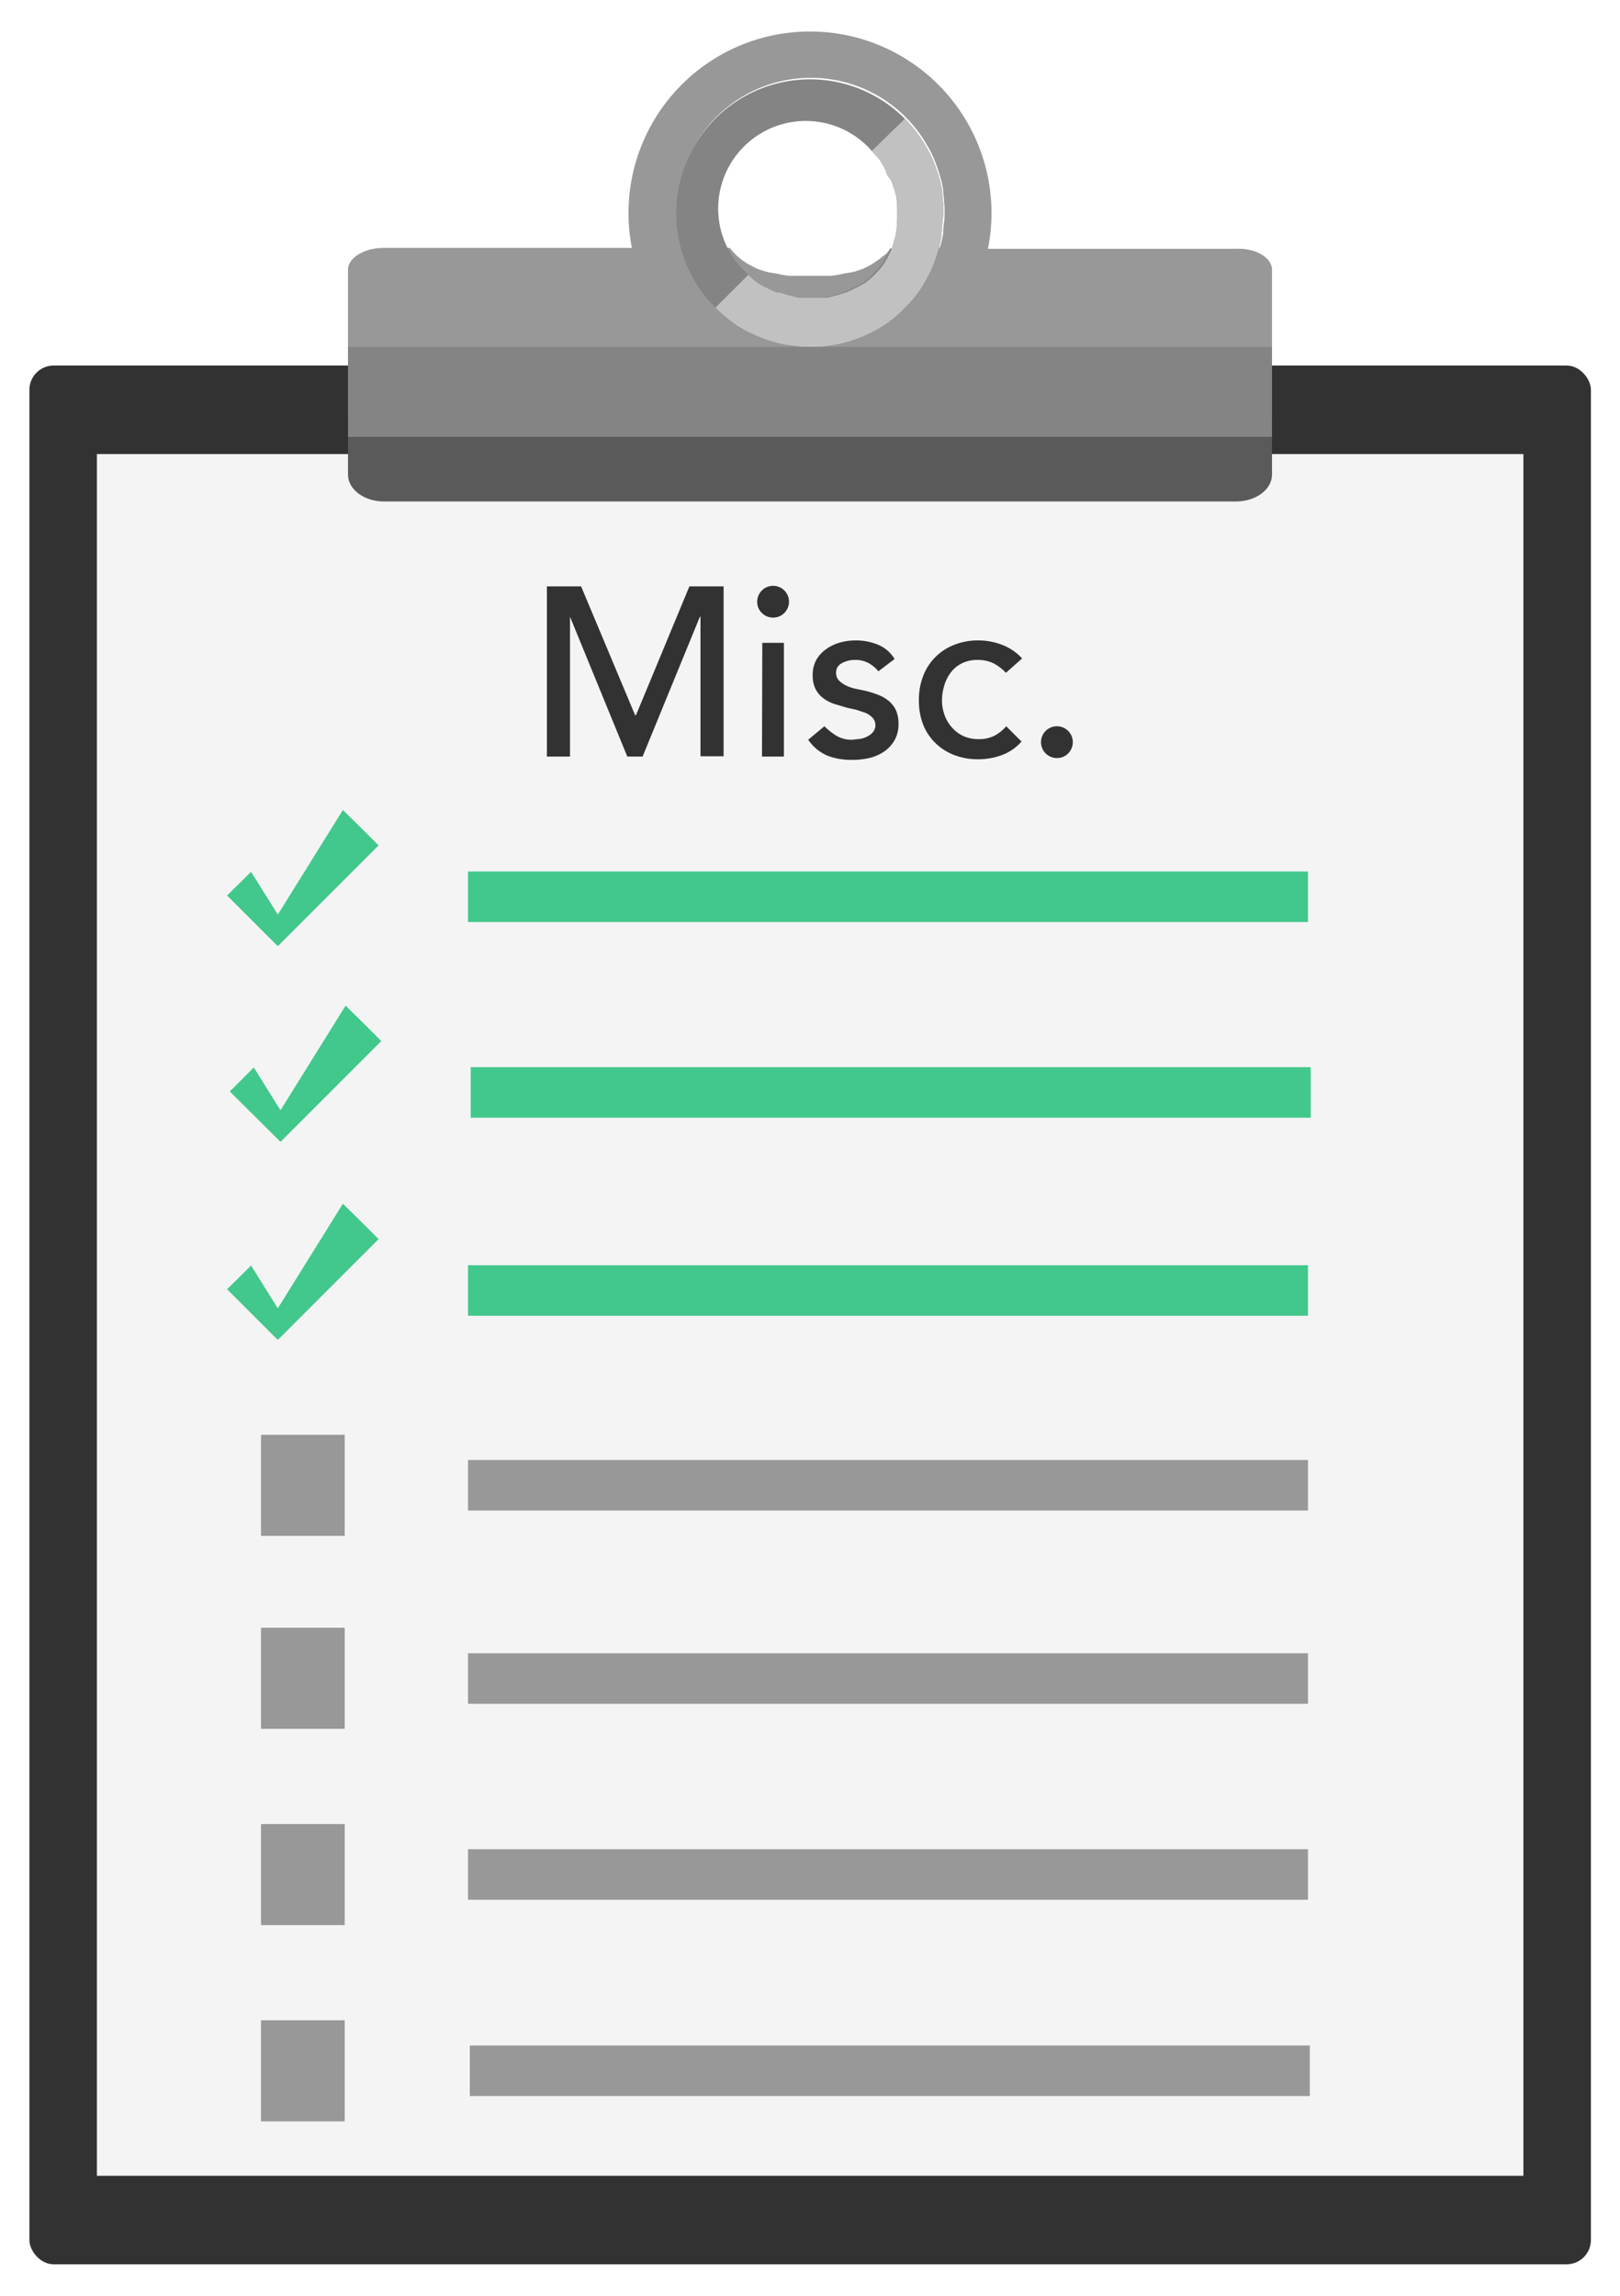 <svg xmlns="http://www.w3.org/2000/svg" viewBox="0 0 540 765"><title>Misc To-Do List</title><g id="_6x6_Boxes_Lines_Checkbox_Darker_Green" data-name="6x6_Boxes &amp; Lines + Checkbox_Darker Green"><rect x="9.8" y="121.8" width="520.5" height="632.71" rx="8.1" ry="8.1" fill="#323232"/><rect x="32.3" y="151.3" width="475.5" height="573.72" fill="#f4f4f4"/><path d="M424,89.9v48.4c0,4-5.4,7.3-12,7.3H128c-6.6,0-12-3.3-12-7.3V89.9c0-4,5.4-7.3,12-7.3H243.3a20.5,20.5,0,0,0,6.1,5.4l1.1.6,1.2.6,1,.5h.2l1,.4h.2l1.1.4h.2l1,.3h.4l.8.2h.5l.9.2h.1l1.2.3h.1l1.2.2,1.3.2h14.3l1.3-.2,1.2-.2h.1l1.2-.3h.1l.9-.2h.5l.8-.2h.4l1-.3h.2l1.1-.4h.2l1-.4h.2l1-.5,1.2-.6,1.1-.6,1-.7.9-.6.6-.4.7-.6.5-.4h.1l.7-.6h.1l.5-.6.2-.2.4-.5.2-.3v-.2H412C418.6,82.6,424,85.9,424,89.9Z" fill="#989898"/><path d="M270,10.5A60.5,60.5,0,1,0,330.5,71,60.5,60.5,0,0,0,270,10.5Zm43,72.2-.6,2h0l-.3.9a43.6,43.6,0,0,1-1.9,4.7l-.5,1-.5.9-.5.9-.5.9a42,42,0,0,1-2.8,4.1l-.6.8-.3.3-1.3,1.5-.8.8-.8.8-.8.8h0l-.8.8-1.7,1.5-.9.7-.9.7-1,.7-.8.5-.9.6-1.9,1.1-1,.5-3,1.4-1,.4-1,.4-2,.7a42.2,42.2,0,0,1-6.3,1.5l-3.2.4h-7.5l-4.2-.5a42.1,42.1,0,0,1-8.3-2.2l-1-.4-1-.4-1-.5-1.1-.5-.8-.4-1-.5-1.9-1.1-.9-.6-.9-.6-.9-.7-.9-.7-.9-.7-1.7-1.5-.8-.8h0l-.8-.8a44.6,44.6,0,1,1,69.7-54.6l.5.9.5.8.6,1.1.5,1a42.1,42.1,0,0,1,1.9,4.7l.3.9h0l.6,2,.3,1c.3,1.1.5,2.2.7,3.4v.8q.2,1.5.3,3c0,.4,0,.8.1,1.1a43.9,43.9,0,0,1,0,4.6c0,.4,0,.8-.1,1.1s-.2,2-.3,3v.8c-.2,1.5-.6,3-1,4.5Z" fill="#989898"/><path d="M314.5,68.7c0-.4,0-.7-.1-1.1s-.2-2-.3-3v-.8c-.2-1.1-.4-2.3-.7-3.4l-.3-1-.6-2h0l-.3-.9a42.1,42.1,0,0,0-1.9-4.7l-.5-1-.6-1.1-.5-.8-.5-.9a44.6,44.6,0,1,0-69.7,54.6l.8.8h0l.8.8,1.7,1.5.9.7.9.7.9.7.9.6.9.6,1.9,1.1,1,.5.8.4,1.1.5,1,.5,1,.4,1,.4a42.1,42.1,0,0,0,8.3,2.3l4.3.5h7.5l3.2-.4a42.2,42.2,0,0,0,6.3-1.5l2-.7,1-.4,1-.4,3-1.4,1-.5,1.9-1.1.9-.6.8-.5,1-.7.9-.7.9-.7,1.7-1.5.8-.8h0l.8-.8.8-.8.8-.8,1.3-1.5.3-.3.6-.8a42,42,0,0,0,2.8-4.1l.5-.9.5-.9.5-.9.5-1a43.6,43.6,0,0,0,1.9-4.7l.3-.9h0l.6-2h0c.4-1.5.7-3,1-4.5v-.8q.2-1.5.3-3c0-.4,0-.8.1-1.1A43.9,43.9,0,0,0,314.5,68.7ZM296.6,82.9l-.2.5-.4.8-.2.4-.5,1v.2l-.7,1v.2l-.5.7-.7,1-.6.7-.9,1-1,1.1-1.1,1-1.2,1-1,.8h-.2l-1,.7h-.2l-1.1.7h-.2l-1,.5-.4.2-.8.4-.5.2-.9.4h-.1l-1.2.4h-.1l-1.2.4-1.3.3-.7.2-.7.2-.9.2h-9.6l-.9-.2-.7-.2-.7-.2-1.3-.3-1.2-.4h-.1l-1.2-.4H259l-.9-.4-.5-.2-.8-.4-.4-.2-1-.5h-.2l-1.1-.7h-.2l-1-.7h-.2l-1-.8-1.2-1-1.1-1a29.2,29.2,0,1,1,41.2-41.2h0l1,1.1,1,1.1.9,1.1v.2l.7,1v.2l.7,1v.2l.5,1v.3l.5,1.1L297,60h0l.5,1.3.4,1.2.4,1.3.2.7.2.8.2,1.3c.1.3.1.6.1,1v.5c0,.5.1.9.1,1.4s0,1,0,1.5h0c0,.5,0,1,0,1.5s-.1,1-.1,1.4v1.7l-.2,1.1v.5l-.2,1v.3l-.3,1-.3.8v.4l-.4,1.1V82l-.3.7Z" fill="#848484"/><path d="M314.5,68.7c0-.4,0-.7-.1-1.1s-.2-2-.3-3v-.8c-.2-1.1-.4-2.3-.7-3.4l-.3-1-.6-2h0l-.3-.9a42.1,42.1,0,0,0-1.9-4.7l-.5-1-.6-1.1-.5-.8-.5-.9a44.4,44.4,0,0,0-6.6-8.4L290.6,50.3h0l1,1.1,1,1.1.9,1.1v.2l.7,1v.2l.7,1v.2l.5,1v.3l.5,1.1L297,60h0l.5,1.3.4,1.2.4,1.3.2.7.2.8.2,1.3v1.4c0,.5.1.9.1,1.4s0,1,0,1.5h0c0,.5,0,1,0,1.5s-.1,1-.1,1.4v1.7l-.2,1.1v.5l-.2,1v.3l-.3,1-.3.8v.4l-.4,1.1V82l-.3.7v.3l-.2.5-.4.8-.2.4-.5,1v.2l-.7,1v.2l-.5.7-.7,1-.6.7-.9,1-1,1.1-1.1,1-1.2,1-1,.8h-.2l-1,.7h-.2l-1.1.7h-.2l-1,.5-.4.2-.8.4-.5.2-.9.4h-.1l-1.2.4h-.1l-1.2.4-1.3.3-.7.2-.7.2-.9.2h-9.6l-.9-.2-.7-.2-.7-.2-1.3-.3-1.2-.4h-.1l-1.2-.4H259l-.9-.4-.5-.2-.8-.4-.4-.2-1-.5h-.2l-1.1-.7h-.2l-1-.7h-.2l-1-.8-1.2-1-1.1-1-10.9,10.9.8.8h0l.8.8,1.7,1.5.9.7.9.7.9.7.9.6.9.6,1.9,1.1,1,.5.8.4,1.1.5,1,.5,1,.4,1,.4a45,45,0,0,0,8.3,2.3l4.3.5a45.9,45.9,0,0,0,6.4,0h1.1l3.2-.4a45.5,45.5,0,0,0,6.3-1.5l2-.7,1-.4,1-.4,3-1.4,1-.5,1.9-1.1.9-.6.8-.5,1-.7.9-.7.9-.7,1.7-1.5.8-.8h0l.8-.8.8-.8.8-.8,1.3-1.5.3-.3.6-.8a42,42,0,0,0,2.8-4.1l.5-.9.5-.9.5-.9.5-1a43.6,43.6,0,0,0,1.9-4.7l.3-.9h0l.6-2h0c.4-1.5.7-3,1-4.5v-.8q.2-1.5.3-3c0-.4,0-.8.1-1.1A43.9,43.9,0,0,0,314.5,68.7Z" fill="#c1c1c1"/><rect x="116" y="115.6" width="308" height="30" fill="#848484"/><path d="M424,145.6v12.6c0,4.9-5.4,8.9-12,8.9H128c-6.6,0-12-4-12-8.9V145.6Z" fill="#5a5a5a"/></g><g id="Layer_20" data-name="Layer 20"><rect x="87" y="673.2" width="27.9" height="33.68" fill="#989898"/><rect x="156.6" y="681.6" width="280" height="16.84" fill="#989898"/><rect x="87" y="607.8" width="27.9" height="33.68" fill="#989898"/><rect x="156" y="616.2" width="280" height="16.84" fill="#989898"/><rect x="87" y="542.4" width="27.9" height="33.68" fill="#989898"/><rect x="156" y="550.9" width="280" height="16.84" fill="#989898"/><rect x="87" y="478.1" width="27.9" height="33.68" fill="#989898"/><rect x="156" y="486.5" width="280" height="16.84" fill="#989898"/><rect x="156" y="290.4" width="280" height="16.84" fill="#42c88c"/><polygon points="126.2 281.7 92.7 315.2 92.6 315.1 92.5 315.2 75.7 298.4 83.7 290.5 92.5 304.6 92.6 304.7 92.7 304.6 114.3 269.9 120.9 276.4 126.2 281.7" fill="#42c88c"/><rect x="156.9" y="355.6" width="280" height="16.84" fill="#42c88c"/><polygon points="127.1 346.9 93.6 380.4 93.5 380.3 93.4 380.4 76.6 363.7 84.6 355.7 93.4 369.8 93.5 369.9 93.6 369.8 115.2 335.1 121.8 341.6 127.1 346.9" fill="#42c88c"/><rect x="156" y="421.6" width="280" height="16.84" fill="#42c88c"/><polygon points="126.2 412.9 92.7 446.4 92.6 446.3 92.5 446.4 75.7 429.6 83.7 421.7 92.5 435.8 92.6 435.9 92.7 435.8 114.3 401.1 120.9 407.6 126.2 412.9" fill="#42c88c"/><path d="M182.3,195.4h11.4l18,42.9h.3l17.8-42.9h11.4v56.6h-7.7V205.5h-.2l-19.1,46.6h-5.1l-19.1-46.6H190v46.6h-7.7Z" fill="#323232"/><path d="M252.4,200.6a5.3,5.3,0,1,1,1.6,3.7A5.1,5.1,0,0,1,252.4,200.6Zm1.7,13.6h7.2v37.9H254Z" fill="#323232"/><path d="M292.8,223.7a11.1,11.1,0,0,0-3.2-2.7,9.1,9.1,0,0,0-4.6-1.1,8.8,8.8,0,0,0-4.4,1.1,3.4,3.4,0,0,0-1.9,3.2,3.6,3.6,0,0,0,1.1,2.7,8.5,8.5,0,0,0,2.6,1.7,14.9,14.9,0,0,0,3.2,1l2.9.6a33.6,33.6,0,0,1,4.4,1.4,12.1,12.1,0,0,1,3.5,2.1,9,9,0,0,1,2.3,3.1,10.8,10.8,0,0,1,.8,4.5,10.5,10.5,0,0,1-1.4,5.5,11.5,11.5,0,0,1-3.5,3.7,14.8,14.8,0,0,1-4.9,2.1,24.6,24.6,0,0,1-5.6.6,22,22,0,0,1-8.3-1.4,14.9,14.9,0,0,1-6.4-5.3l5.4-4.5a22.4,22.4,0,0,0,3.9,3.1,9.7,9.7,0,0,0,5.3,1.4l2.8-.3a8.5,8.5,0,0,0,2.5-.9,5.4,5.4,0,0,0,1.8-1.5,3.5,3.5,0,0,0,.7-2.1,3.7,3.7,0,0,0-1-2.6,7.3,7.3,0,0,0-2.4-1.6l-3-1-2.8-.6-4.4-1.3a13.3,13.3,0,0,1-3.7-1.9,8.9,8.9,0,0,1-2.6-3,9.8,9.8,0,0,1-1-4.6,10.3,10.3,0,0,1,1.2-5.2,11,11,0,0,1,3.3-3.6,14.8,14.8,0,0,1,4.6-2.2,19.5,19.5,0,0,1,5.2-.7,19.3,19.3,0,0,1,7.4,1.4,11.7,11.7,0,0,1,5.6,4.8Z" fill="#323232"/><path d="M335.3,224.2a15.1,15.1,0,0,0-4.2-3.2,11.8,11.8,0,0,0-5.2-1.1,11.6,11.6,0,0,0-5.2,1.1,10.5,10.5,0,0,0-3.7,3,13.3,13.3,0,0,0-2.2,4.3,17,17,0,0,0-.8,5.1,14.2,14.2,0,0,0,.9,5,12.6,12.6,0,0,0,2.5,4.1,11.4,11.4,0,0,0,3.8,2.8,12.2,12.2,0,0,0,5,1,11.5,11.5,0,0,0,5.2-1.1,13.3,13.3,0,0,0,4-3.2l5.1,5.1a16.1,16.1,0,0,1-6.5,4.5,22.8,22.8,0,0,1-7.9,1.4,21.7,21.7,0,0,1-8-1.4,18.5,18.5,0,0,1-6.3-4,17.8,17.8,0,0,1-4.1-6.2,21.7,21.7,0,0,1-1.4-8,22,22,0,0,1,1.4-8.1,18,18,0,0,1,10.3-10.4,21.4,21.4,0,0,1,8.1-1.5,21.8,21.8,0,0,1,8,1.5,17.5,17.5,0,0,1,6.6,4.5Z" fill="#323232"/><path d="M352.4,252.6a5.3,5.3,0,1,1,3.7-1.6A5.1,5.1,0,0,1,352.4,252.6Z" fill="#323232"/></g></svg>